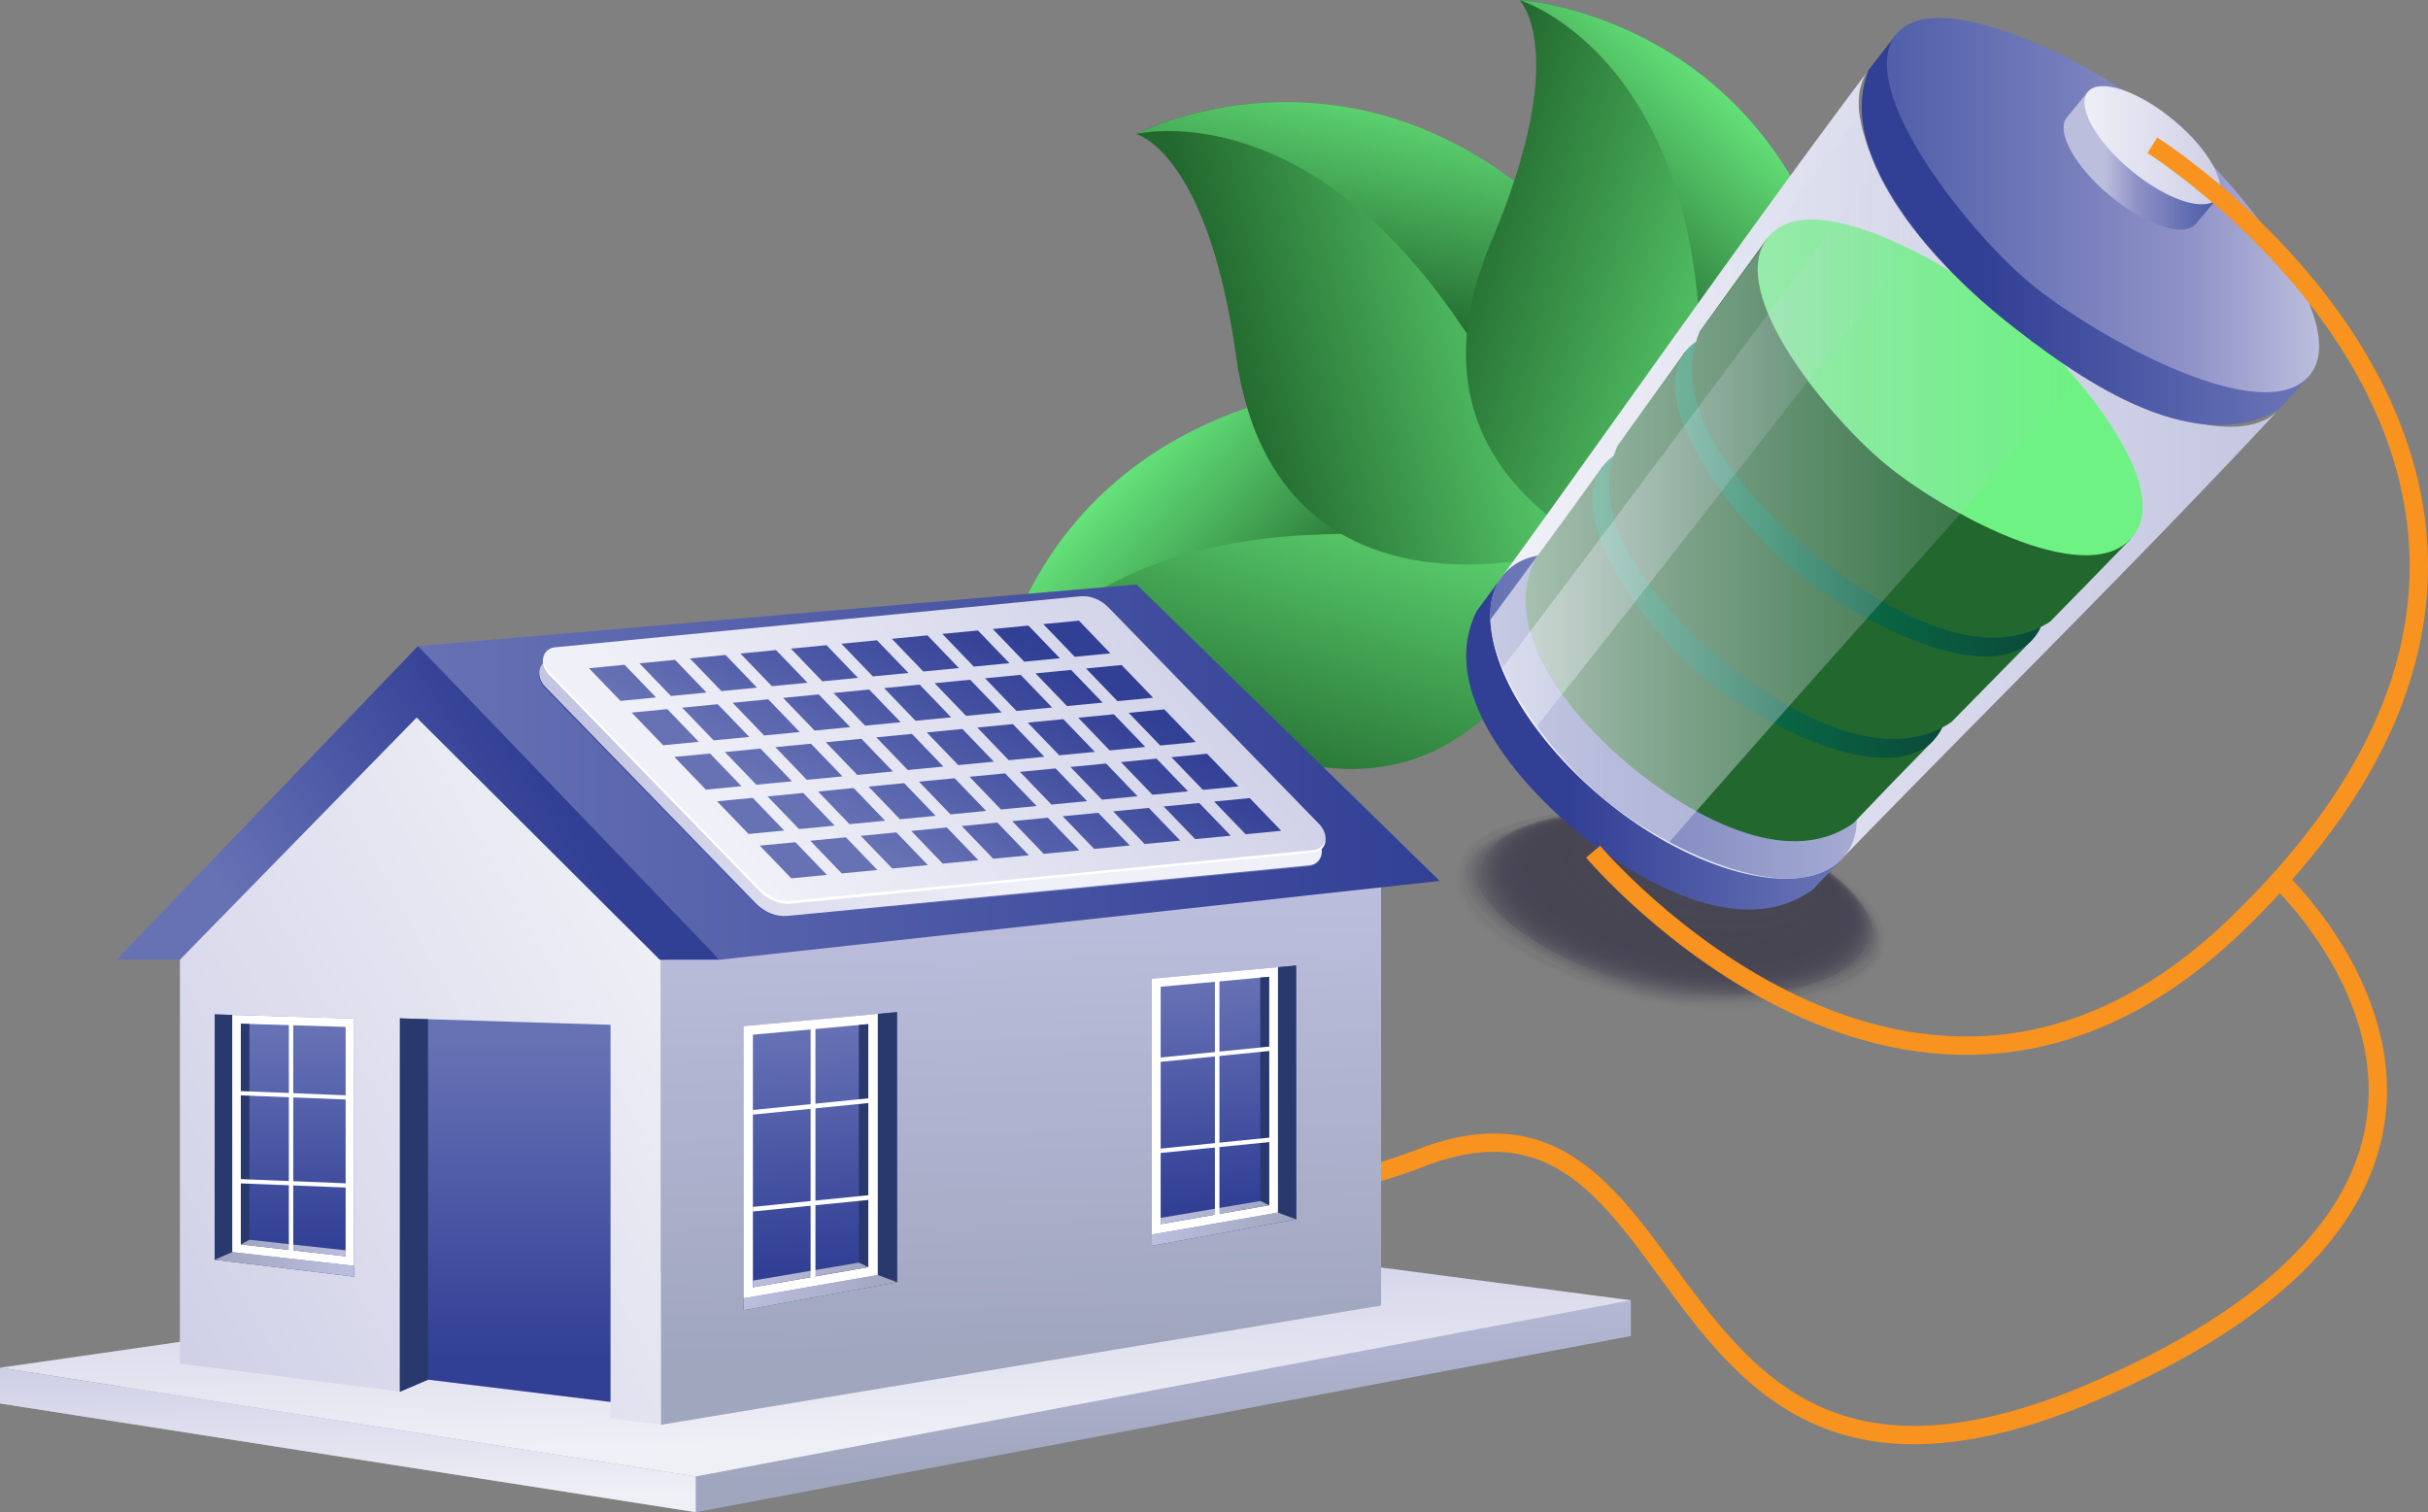<?xml version="1.0" encoding="utf-8"?>
<svg xmlns="http://www.w3.org/2000/svg" data-name="Layer 4" viewBox="0 0 2268.31 1412.88">
  <rect x="0" y="0" width="2268.31" height="1412.88" fill="#808080" stroke="none"/>
  <defs>
    <linearGradient gradientTransform="rotate(-72 5124.145 1364.8)" gradientUnits="userSpaceOnUse" id="a" x1="4489.17" x2="4882.19" y1="-2609.24" y2="-2609.24">
      <stop offset="0" stop-color="#22682e"/>
      <stop offset="1" stop-color="#6df283"/>
    </linearGradient>
    <linearGradient href="#a" id="i" x1="4646.21" x2="4760.22" y1="-2592.51" y2="-2817.58"/>
    <linearGradient gradientTransform="rotate(-14 5203.83 1320.42)" href="#a" id="j" x1="1502.16" x2="1895.18" y1="-627.82" y2="-627.82"/>
    <linearGradient gradientTransform="rotate(-14 5203.83 1320.42)" href="#a" id="k" x1="1659.2" x2="1773.22" y1="-611.09" y2="-836.16"/>
    <linearGradient gradientTransform="rotate(16.3 5192.725 1341.075)" href="#a" id="l" x1="1194.91" x2="1587.93" y1="1346.42" y2="1346.42"/>
    <linearGradient gradientTransform="rotate(16.3 5192.725 1341.075)" href="#a" id="m" x1="1351.95" x2="1465.97" y1="1363.15" y2="1138.08"/>
    <linearGradient gradientUnits="userSpaceOnUse" id="b" x1="1703.32" x2="1464.95" y1="693.53" y2="693.53">
      <stop offset="0" stop-color="#6772b5"/>
      <stop offset="1" stop-color="#313f95"/>
    </linearGradient>
    <linearGradient href="#b" id="n" x1="1393.5" x2="1736.32" y1="667.54" y2="667.54"/>
    <linearGradient href="#b" id="o" x1="1654.37" x2="1570.48" y1="627.51" y2="627.51"/>
    <linearGradient href="#b" id="p" x1="1556.28" x2="1665.1" y1="612.74" y2="612.74"/>
    <linearGradient gradientUnits="userSpaceOnUse" id="q" x1="1392.35" x2="2129.1" y1="443.2" y2="443.2">
      <stop offset="0" stop-color="#f1f2f8"/>
      <stop offset="1" stop-color="#c4c6e1"/>
    </linearGradient>
    <linearGradient gradientUnits="userSpaceOnUse" id="r" x1="1392.02" x2="1734.66" y1="669.33" y2="669.33">
      <stop offset="0" stop-color="#6772b5"/>
      <stop offset="1" stop-color="#a5abd2"/>
    </linearGradient>
    <linearGradient href="#a" id="s" x1="1785.46" x2="1528.09" y1="611.02" y2="611.02"/>
    <linearGradient gradientUnits="userSpaceOnUse" id="c" x1="1487.66" x2="1818.54" y1="562.6" y2="562.6">
      <stop offset="0" stop-color="#08874d"/>
      <stop offset="1" stop-color="#0a493a"/>
    </linearGradient>
    <linearGradient href="#a" id="t" x1="1876.83" x2="1609.94" y1="509.96" y2="509.96"/>
    <linearGradient href="#c" id="u" x1="1564.84" x2="1910.05" y1="462.43" y2="462.43"/>
    <linearGradient href="#a" id="v" x1="1967.86" x2="1691.16" y1="409.43" y2="409.43"/>
    <linearGradient href="#a" id="w" x1="1642.08" x2="2001.72" y1="361.97" y2="361.97"/>
    <linearGradient href="#b" id="x" x1="2134.14" x2="1851.99" y1="214.75" y2="214.75"/>
    <linearGradient gradientUnits="userSpaceOnUse" id="d" x1="1762.75" x2="2166.59" y1="191.61" y2="191.61">
      <stop offset="0" stop-color="#505faa"/>
      <stop offset=".7" stop-color="#8f92c7"/>
      <stop offset="1" stop-color="#bcbedd"/>
    </linearGradient>
    <linearGradient href="#d" id="y" x1="2063.26" x2="1966.51" y1="150.2" y2="150.2"/>
    <linearGradient gradientUnits="userSpaceOnUse" id="f" x1="1947.4" x2="2074.27" y1="135.72" y2="135.72">
      <stop offset="0" stop-color="#efeff6"/>
      <stop offset="1" stop-color="#cecfe6"/>
    </linearGradient>
    <linearGradient gradientUnits="userSpaceOnUse" id="e" x1="1392.42" x2="1946.03" y1="447.34" y2="447.34">
      <stop offset="0" stop-color="#f1f2f8"/>
      <stop offset="1" stop-color="#c4c6e1" stop-opacity="0"/>
    </linearGradient>
    <linearGradient href="#e" id="z" x1="1403.08" x2="1795.17" y1="418.66" y2="418.66"/>
    <linearGradient gradientUnits="userSpaceOnUse" id="g" x1="764.52" x2="759.9" y1="1380.96" y2="1180.01">
      <stop offset="0" stop-color="#a1a6bf"/>
      <stop offset="1" stop-color="#bcbedd"/>
    </linearGradient>
    <linearGradient href="#f" id="A" x1="764.13" x2="759.52" y1="1347.57" y2="1146.61"/>
    <linearGradient href="#f" id="B" x1="641.11" x2="106.76" y1="915.44" y2="1211.79"/>
    <linearGradient href="#g" id="C" x1="958.13" x2="948.33" y1="1261.23" y2="834.87"/>
    <linearGradient href="#b" id="D" x1="390.54" x2="1344.92" y1="721.39" y2="721.39"/>
    <linearGradient href="#b" id="E" x1="263.42" x2="522.4" y1="919.14" y2="755.81"/>
    <linearGradient href="#b" id="F" x1="471.99" x2="471.99" y1="972.78" y2="1271.42"/>
    <linearGradient href="#b" id="G" x1="265.74" x2="265.74" y1="962.31" y2="1166.58"/>
    <linearGradient href="#g" id="H" x1="200.6" x2="330.88" y1="1181.35" y2="1181.35"/>
    <linearGradient href="#g" id="I" x1="225" x2="322.91" y1="1166.09" y2="1166.09"/>
    <linearGradient gradientTransform="matrix(-1 .06 0 1 8514.67 -256.84)" href="#b" id="J" x1="7748.33" x2="7748.33" y1="751.25" y2="976.14"/>
    <linearGradient gradientTransform="matrix(-1 .06 0 1 8514.67 -256.84)" href="#g" id="K" x1="7676.62" x2="7820.05" y1="992.4" y2="992.4"/>
    <linearGradient gradientTransform="matrix(-1 .06 0 1 8514.67 -256.84)" href="#g" id="L" x1="7703.48" x2="7811.28" y1="975.6" y2="975.6"/>
    <linearGradient gradientTransform="matrix(-1 .06 0 1 8514.67 -256.84)" href="#b" id="M" x1="7371.17" x2="7371.17" y1="729.46" y2="940.84"/>
    <linearGradient gradientTransform="matrix(-1 .06 0 1 8514.67 -256.84)" href="#g" id="N" x1="7303.76" x2="7438.58" y1="956.12" y2="956.12"/>
    <linearGradient gradientTransform="matrix(-1 .06 0 1 8514.67 -256.84)" href="#g" id="O" x1="7329.01" x2="7430.34" y1="940.33" y2="940.33"/>
    <linearGradient href="#f" id="P" x1="326.27" x2="323.29" y1="1401.4" y2="1271.57"/>
    <linearGradient gradientTransform="matrix(.95 -.09 .31 .98 -176.09 400.81)" href="#b" id="Q" x1="1059.11" x2="771.87" y1="496.97" y2="227.38"/>
    <linearGradient gradientTransform="matrix(.95 -.09 .31 .98 -176.09 400.81)" gradientUnits="userSpaceOnUse" id="h" x1="1059.74" x2="772.49" y1="496.03" y2="226.45">
      <stop offset="0" stop-color="#f0f0f8"/>
      <stop offset="1" stop-color="#c4c6e1"/>
    </linearGradient>
    <linearGradient href="#h" id="R" x1="765.11" x2="1418.49" y1="491.15" y2="205.09"/>
    <linearGradient gradientTransform="matrix(.95 -.09 .89 .92 -739.62 455.53)" href="#b" id="S" x1="1091.38" x2="1406.53" y1="314.92" y2="135.72"/>
    <linearGradient gradientTransform="matrix(.95 -.09 .89 .92 -739.62 455.53)" href="#b" id="T" x1="1103.51" x2="1418.65" y1="336.24" y2="157.04"/>
    <linearGradient gradientTransform="matrix(.95 -.09 .89 .92 -739.62 455.53)" href="#b" id="U" x1="1115.63" x2="1430.78" y1="357.56" y2="178.36"/>
    <linearGradient gradientTransform="matrix(.95 -.09 .89 .92 -739.62 455.53)" href="#b" id="V" x1="1127.75" x2="1442.9" y1="378.88" y2="199.68"/>
    <linearGradient gradientTransform="matrix(.95 -.09 .89 .92 -739.62 455.53)" href="#b" id="W" x1="1139.88" x2="1455.02" y1="400.2" y2="221"/>
    <linearGradient gradientTransform="matrix(.95 -.09 .89 .92 -739.62 455.53)" href="#b" id="X" x1="1152" x2="1467.15" y1="421.52" y2="242.32"/>
    <linearGradient gradientTransform="matrix(.95 -.09 .89 .92 -739.62 455.53)" href="#b" id="Y" x1="1164.12" x2="1479.27" y1="442.84" y2="263.64"/>
    <linearGradient gradientTransform="matrix(.95 -.09 .89 .92 -739.62 455.53)" href="#b" id="Z" x1="1176.24" x2="1491.39" y1="464.16" y2="284.96"/>
    <linearGradient gradientTransform="matrix(.95 -.09 .89 .92 -739.62 455.53)" href="#b" id="aa" x1="1188.37" x2="1503.52" y1="485.48" y2="306.28"/>
    <linearGradient gradientTransform="matrix(.95 -.09 .89 .92 -739.62 455.53)" href="#b" id="ab" x1="1200.49" x2="1515.64" y1="506.8" y2="327.6"/>
    <linearGradient gradientTransform="matrix(.95 -.09 .89 .92 -739.62 455.53)" href="#b" id="ac" x1="1110.73" x2="1425.88" y1="348.95" y2="169.75"/>
    <linearGradient gradientTransform="matrix(.95 -.09 .89 .92 -739.62 455.53)" href="#b" id="ad" x1="1122.86" x2="1438.01" y1="370.27" y2="191.07"/>
    <linearGradient gradientTransform="matrix(.95 -.09 .89 .92 -739.62 455.53)" href="#b" id="ae" x1="1134.98" x2="1450.13" y1="391.59" y2="212.39"/>
    <linearGradient gradientTransform="matrix(.95 -.09 .89 .92 -739.62 455.53)" href="#b" id="af" x1="1147.1" x2="1462.25" y1="412.91" y2="233.71"/>
    <linearGradient gradientTransform="matrix(.95 -.09 .89 .92 -739.62 455.53)" href="#b" id="ag" x1="1159.23" x2="1474.37" y1="434.23" y2="255.03"/>
    <linearGradient gradientTransform="matrix(.95 -.09 .89 .92 -739.62 455.53)" href="#b" id="ah" x1="1171.35" x2="1486.5" y1="455.55" y2="276.35"/>
    <linearGradient gradientTransform="matrix(.95 -.09 .89 .92 -739.62 455.53)" href="#b" id="ai" x1="1183.47" x2="1498.62" y1="476.87" y2="297.67"/>
    <linearGradient gradientTransform="matrix(.95 -.09 .89 .92 -739.62 455.53)" href="#b" id="aj" x1="1195.59" x2="1510.74" y1="498.19" y2="318.99"/>
    <linearGradient gradientTransform="matrix(.95 -.09 .89 .92 -739.62 455.53)" href="#b" id="ak" x1="1207.72" x2="1522.87" y1="519.51" y2="340.31"/>
    <linearGradient gradientTransform="matrix(.95 -.09 .89 .92 -739.62 455.53)" href="#b" id="al" x1="1219.84" x2="1534.99" y1="540.83" y2="361.63"/>
    <linearGradient gradientTransform="matrix(.95 -.09 .89 .92 -739.62 455.53)" href="#b" id="am" x1="1130.08" x2="1445.23" y1="382.98" y2="203.78"/>
    <linearGradient gradientTransform="matrix(.95 -.09 .89 .92 -739.62 455.53)" href="#b" id="an" x1="1142.21" x2="1457.36" y1="404.3" y2="225.1"/>
    <linearGradient gradientTransform="matrix(.95 -.09 .89 .92 -739.62 455.53)" href="#b" id="ao" x1="1154.33" x2="1469.48" y1="425.62" y2="246.42"/>
    <linearGradient gradientTransform="matrix(.95 -.09 .89 .92 -739.62 455.53)" href="#b" id="ap" x1="1166.45" x2="1481.6" y1="446.94" y2="267.74"/>
    <linearGradient gradientTransform="matrix(.95 -.09 .89 .92 -739.62 455.53)" href="#b" id="aq" x1="1178.58" x2="1493.72" y1="468.26" y2="289.06"/>
    <linearGradient gradientTransform="matrix(.95 -.09 .89 .92 -739.62 455.53)" href="#b" id="ar" x1="1190.7" x2="1505.85" y1="489.58" y2="310.38"/>
    <linearGradient gradientTransform="matrix(.95 -.09 .89 .92 -739.62 455.53)" href="#b" id="as" x1="1202.82" x2="1517.97" y1="510.9" y2="331.7"/>
    <linearGradient gradientTransform="matrix(.95 -.09 .89 .92 -739.62 455.53)" href="#b" id="at" x1="1214.95" x2="1530.09" y1="532.22" y2="353.02"/>
    <linearGradient gradientTransform="matrix(.95 -.09 .89 .92 -739.62 455.53)" href="#b" id="au" x1="1227.07" x2="1542.22" y1="553.54" y2="374.34"/>
    <linearGradient gradientTransform="matrix(.95 -.09 .89 .92 -739.62 455.53)" href="#b" id="av" x1="1239.19" x2="1554.34" y1="574.86" y2="395.66"/>
    <linearGradient gradientTransform="matrix(.95 -.09 .89 .92 -739.62 455.53)" href="#b" id="aw" x1="1149.44" x2="1464.58" y1="417.01" y2="237.81"/>
    <linearGradient gradientTransform="matrix(.95 -.09 .89 .92 -739.62 455.53)" href="#b" id="ax" x1="1161.56" x2="1476.71" y1="438.33" y2="259.13"/>
    <linearGradient gradientTransform="matrix(.95 -.09 .89 .92 -739.62 455.53)" href="#b" id="ay" x1="1173.68" x2="1488.83" y1="459.65" y2="280.45"/>
    <linearGradient gradientTransform="matrix(.95 -.09 .89 .92 -739.62 455.53)" href="#b" id="az" x1="1185.8" x2="1500.95" y1="480.97" y2="301.77"/>
    <linearGradient gradientTransform="matrix(.95 -.09 .89 .92 -739.62 455.53)" href="#b" id="aA" x1="1197.93" x2="1513.08" y1="502.29" y2="323.09"/>
    <linearGradient gradientTransform="matrix(.95 -.09 .89 .92 -739.62 455.53)" href="#b" id="aB" x1="1210.05" x2="1525.2" y1="523.61" y2="344.41"/>
    <linearGradient gradientTransform="matrix(.95 -.09 .89 .92 -739.62 455.53)" href="#b" id="aC" x1="1222.17" x2="1537.32" y1="544.93" y2="365.73"/>
    <linearGradient gradientTransform="matrix(.95 -.09 .89 .92 -739.62 455.53)" href="#b" id="aD" x1="1234.3" x2="1549.44" y1="566.25" y2="387.05"/>
    <linearGradient gradientTransform="matrix(.95 -.09 .89 .92 -739.62 455.53)" href="#b" id="aE" x1="1246.42" x2="1561.57" y1="587.57" y2="408.37"/>
    <linearGradient gradientTransform="matrix(.95 -.09 .89 .92 -739.62 455.53)" href="#b" id="aF" x1="1258.54" x2="1573.69" y1="608.89" y2="429.69"/>
    <linearGradient gradientTransform="matrix(.95 -.09 .89 .92 -739.62 455.53)" href="#b" id="aG" x1="1168.79" x2="1483.93" y1="451.04" y2="271.84"/>
    <linearGradient gradientTransform="matrix(.95 -.09 .89 .92 -739.62 455.53)" href="#b" id="aH" x1="1180.91" x2="1496.06" y1="472.36" y2="293.16"/>
    <linearGradient gradientTransform="matrix(.95 -.09 .89 .92 -739.62 455.53)" href="#b" id="aI" x1="1193.03" x2="1508.18" y1="493.68" y2="314.48"/>
    <linearGradient gradientTransform="matrix(.95 -.09 .89 .92 -739.62 455.53)" href="#b" id="aJ" x1="1205.15" x2="1520.3" y1="515" y2="335.8"/>
    <linearGradient gradientTransform="matrix(.95 -.09 .89 .92 -739.62 455.53)" href="#b" id="aK" x1="1217.28" x2="1532.43" y1="536.32" y2="357.12"/>
    <linearGradient gradientTransform="matrix(.95 -.09 .89 .92 -739.62 455.53)" href="#b" id="aL" x1="1229.4" x2="1544.55" y1="557.64" y2="378.44"/>
    <linearGradient gradientTransform="matrix(.95 -.09 .89 .92 -739.62 455.53)" href="#b" id="aM" x1="1241.52" x2="1556.67" y1="578.96" y2="399.76"/>
    <linearGradient gradientTransform="matrix(.95 -.09 .89 .92 -739.62 455.53)" href="#b" id="aN" x1="1253.65" x2="1568.79" y1="600.28" y2="421.08"/>
    <linearGradient gradientTransform="matrix(.95 -.09 .89 .92 -739.62 455.53)" href="#b" id="aO" x1="1265.77" x2="1580.92" y1="621.6" y2="442.4"/>
    <linearGradient gradientTransform="matrix(.95 -.09 .89 .92 -739.62 455.53)" href="#b" id="aP" x1="1277.89" x2="1593.04" y1="642.92" y2="463.72"/>
  </defs>
  <path d="M1464.27,504c5,18.14,5,35.33-.26,49.64,0,0-80,244.69-311.25,137.91-175.91-81.15-225.3-33.68-225.3-33.68S945.05,464.07,1153,385.6C1323.24,321.38,1442.5,422.12,1464.27,504Z" fill="url(#a)"/>
  <path d="M1464.27,504c-55.14-5.27-132.6-8.6-236.33-4.41-250.3,10-300.48,158.28-300.48,158.28S945.05,464.07,1153,385.6C1323.24,321.38,1442.5,422.12,1464.27,504Z" fill="url(#i)"/>
  <path d="M1481,493.34c-12.58,14-27,23.28-41.9,26.6,0,0-249.09,65-284.28-187.13C1128,141.07,1061.31,125.2,1061.31,125.2s172.54-89.93,351,42.49C1558.33,276.1,1538.06,430.8,1481,493.34Z" fill="url(#j)"/>
  <path d="M1481,493.34c-25.37-49.21-64.44-116.13-124-201.07-143.71-205-295.6-167.07-295.6-167.07s172.54-89.93,351,42.49C1558.33,276.1,1538.06,430.8,1481,493.34Z" fill="url(#k)"/>
  <path d="M1590.6,531.33c-18,5.53-35.15,6.1-49.63,1.31,0,0-247.24-72.09-147.9-306.51C1468.56,47.83,1419.51,0,1419.51,0S1613.84,11.41,1699,216.63C1768.66,384.64,1671.76,507,1590.6,531.33Z" fill="url(#l)"/>
  <path d="M1590.6,531.33c3.51-55.25,4.35-132.73-3.17-236.22C1569.4,45.41,1419.51,0,1419.51,0S1613.84,11.41,1699,216.63C1768.66,384.64,1671.76,507,1590.6,531.33Z" fill="url(#m)"/>
  <g opacity=".49">
    <path d="M1762.7,887.84c-13.6,63-156.46,63.68-219.7,52.23-62.76-11.36-196.43-62.66-186.32-125.66,10.24-63.83,159-63.14,220.36-52.15C1637.84,773.14,1776.37,824.48,1762.7,887.84Z" fill="#0f0a26" opacity="0"/>
    <path d="M1760.8,886.5c-13.43,62.2-154.53,62.82-217,51.51-62-11.21-194-61.89-184-124,10.11-63,157-62.28,217.63-51.43C1637.46,773.28,1774.29,824,1760.8,886.5Z" fill="#0f0a26" opacity=".02"/>
    <path d="M1758.9,885.16c-13.24,61.37-152.61,62-214.25,50.79-61.15-11.07-191.6-61.11-181.73-122.43,10-62.12,155-61.43,214.9-50.71C1637.07,773.42,1772.22,823.49,1758.9,885.16Z" fill="#0f0a26" opacity=".04"/>
    <path d="M1757,883.83c-6.22,54.1-150.68,61.09-211.52,50.07C1485.14,923,1356.29,873.56,1366,813.07c9.88-61.27,153.09-60.57,212.17-50C1650.15,776,1763.41,828.17,1757,883.83Z" fill="#0f0a26" opacity=".06"/>
    <path d="M1755.1,882.49c-6.14,53.35-148.76,60.23-208.79,49.35-71.53-13-185.09-72.43-177.15-119.21,8.15-48,137.84-62.1,209.44-49.27C1649.6,776.08,1761.41,827.61,1755.1,882.49Z" fill="#0f0a26" opacity=".08"/>
    <path d="M1753.2,881.15c-9.69,47.05-135.14,61.49-206.06,48.63-70.58-12.79-182.7-71.49-174.86-117.6,8-47.28,136.06-61.21,206.71-48.55C1649.05,776.19,1762.79,834.61,1753.2,881.15Z" fill="#0f0a26" opacity=".1"/>
    <path d="M1751.3,879.82c-9.55,46.37-133.37,60.59-203.34,47.9-69.62-12.62-180.29-70.54-172.56-116,7.93-46.59,134.28-60.32,204-47.82C1648.5,776.3,1760.75,833.94,1751.3,879.82Z" fill="#0f0a26" opacity=".12"/>
    <path d="M1749.4,878.48c-9.42,45.69-131.59,59.71-200.61,47.19-68.68-12.46-177.89-69.61-170.26-114.38,7.83-45.91,132.49-59.44,201.24-47.11C1648,776.41,1758.72,833.29,1749.4,878.48Z" fill="#0f0a26" opacity=".14"/>
    <path d="M1747.5,877.15c-24.48,56-129.34,59.5-197.88,46.46-99.27-18.89-180.71-79.9-168-112.77,21.87-56.4,130.15-59.34,198.5-46.38C1681.76,783.72,1761.92,844.17,1747.5,877.15Z" fill="#0f0a26" opacity=".16"/>
    <path d="M1745.6,875.81c-9.42,43.17-96.29,63.71-195.16,45.74s-172.63-67.68-165.66-111.15,94.52-63.93,195.77-45.67S1755,832.64,1745.6,875.81Z" fill="#0f0a26" opacity=".18"/>
    <path d="M1743.7,874.47c-9.27,42.53-95,62.74-192.43,45S1381,852.78,1387.9,810s93.22-63,193-44.94S1753,831.94,1743.7,874.47Z" fill="#0f0a26" opacity=".2"/>
    <path d="M1741.79,873.13c-9.13,41.89-93.6,61.78-189.69,44.3S1384.24,851.68,1391,809.51s91.91-62,190.3-44.23S1750.92,831.25,1741.79,873.13Z" fill="#0f0a26" opacity=".22"/>
    <path d="M1739.89,871.8c-9,41.24-92.25,60.81-187,43.58s-165.46-64.79-158.76-106.32,90.6-61,187.56-43.5S1748.88,830.55,1739.89,871.8Z" fill="#0f0a26" opacity=".24"/>
    <path d="M1738,870.46c-8.85,40.6-90.91,59.84-184.24,42.86s-163.07-63.83-156.47-104.7,89.3-60,184.84-42.79S1746.84,829.86,1738,870.46Z" fill="#0f0a26" opacity=".25"/>
    <path d="M1736.08,869.13c-8.7,40-89.55,58.87-181.5,42.13S1393.9,848.4,1400.41,808.17s88-59.07,182.09-42.07S1744.79,829.16,1736.08,869.13Z" fill="#0f0a26" opacity=".27"/>
    <path d="M1734.18,867.79c-8.57,39.32-88.21,57.91-178.78,41.41s-158.29-61.89-151.86-101.47,86.68-58.1,179.36-41.35S1742.75,828.47,1734.18,867.79Z" fill="#0f0a26" opacity=".29"/>
    <path d="M1732.28,866.45c-8.43,38.68-86.86,56.94-176,40.7s-155.89-60.93-149.56-99.87,85.37-57.13,176.61-40.62S1740.7,827.77,1732.28,866.45Z" fill="#0f0a26" opacity=".31"/>
    <path d="M1730.37,865.11c-8.28,38-85.51,56-173.31,40s-153.51-60-147.26-98.25,84.06-56.16,173.88-39.91S1738.66,827.08,1730.37,865.11Z" fill="#0f0a26" opacity=".33"/>
    <path d="M1728.47,863.78c-8.14,37.39-84.16,55-170.59,39.25s-151.1-59-145-96.64,82.75-55.19,171.13-39.19S1736.61,826.38,1728.47,863.78Z" fill="#0f0a26" opacity=".35"/>
    <path d="M1726.56,862.44c-8,36.75-82.81,54-167.85,38.53s-148.71-58-142.65-95,81.44-54.22,168.4-38.47S1734.56,825.69,1726.56,862.44Z" fill="#0f0a26" opacity=".37"/>
    <path d="M1724.66,861.1c-7.86,36.12-81.46,53.08-165.12,37.81s-146.31-57.07-140.34-93.41,80.12-53.25,165.64-37.75S1732.51,825,1724.66,861.1Z" fill="#0f0a26" opacity=".39"/>
    <path d="M1722.75,859.77c-7.72,35.47-80.1,52.11-162.39,37.09s-143.91-56.11-138-91.81,78.81-52.27,162.91-37S1730.46,824.3,1722.75,859.77Z" fill="#0f0a26" opacity=".41"/>
    <path d="M1720.84,858.43c-7.57,34.83-78.74,51.15-159.65,36.37s-141.51-55.14-135.73-90.19,77.5-51.3,160.17-36.31S1728.42,823.6,1720.84,858.43Z" fill="#0f0a26" opacity=".43"/>
    <path d="M1718.94,857.09c-7.43,34.19-77.4,50.19-156.92,35.65s-139.12-54.17-133.42-88.57,76.18-50.34,157.42-35.59S1726.37,822.91,1718.94,857.09Z" fill="#0f0a26" opacity=".45"/>
    <path d="M1717,855.75c-7.29,33.55-76,49.22-154.18,34.93s-136.72-53.2-131.11-87,74.86-49.36,154.66-34.87S1724.31,822.21,1717,855.75Z" fill="#0f0a26" opacity=".47"/>
    <path d="M1715.12,854.42c-7.15,32.9-74.68,48.25-151.45,34.21s-134.31-52.25-128.8-85.35,73.55-48.4,151.93-34.15S1722.26,821.51,1715.12,854.42Z" fill="#0f0a26" opacity=".49"/>
    <path d="M1713.21,853.08c-7,32.26-73.32,47.29-148.71,33.49S1432.59,835.29,1438,802.83s72.22-47.42,149.17-33.43S1720.21,820.82,1713.21,853.08Z" fill="#0f0a26" opacity=".51"/>
    <path d="M1711.3,851.74c-6.86,31.63-72,46.33-146,32.77s-129.51-50.31-124.18-82.12,70.9-46.46,146.42-32.71S1718.16,820.12,1711.3,851.74Z" fill="#0f0a26" opacity=".53"/>
    <path d="M1709.39,850.41c-6.72,31-70.61,45.35-143.23,32s-127.11-49.34-121.87-80.5,69.58-45.49,143.67-32S1716.11,819.42,1709.39,850.41Z" fill="#0f0a26" opacity=".55"/>
    <path d="M1707.48,849.07c-6.57,30.34-69.25,44.39-140.5,31.33S1442.29,832,1447.43,801.5s68.26-44.51,140.92-31.27S1714.05,818.73,1707.48,849.07Z" fill="#0f0a26" opacity=".57"/>
    <path d="M1705.57,847.73c-6.43,29.7-67.89,43.43-137.76,30.61s-122.29-47.41-117.24-77.28,66.94-43.55,138.17-30.56S1712,818,1705.57,847.73Z" fill="#0f0a26" opacity=".59"/>
    <path d="M1703.66,846.39c-6.29,29.06-66.53,42.47-135,29.89s-119.88-46.44-114.93-75.66,65.61-42.58,135.42-29.84S1709.94,817.34,1703.66,846.39Z" fill="#0f0a26" opacity=".61"/>
    <path d="M1701.75,845.05c-6.15,28.42-65.17,41.5-132.28,29.17S1452,828.75,1456.85,800.17s64.29-41.61,132.67-29.12S1707.89,816.64,1701.75,845.05Z" fill="#0f0a26" opacity=".63"/>
    <path d="M1699.84,843.72c-6,27.77-63.82,40.53-129.54,28.45s-115.07-44.51-110.3-72.44,63-40.64,129.91-28.41S1705.84,815.94,1699.84,843.72Z" fill="#0f0a26" opacity=".65"/>
    <path d="M1697.92,842.38c-5.86,27.13-62.44,39.57-126.79,27.73s-112.65-43.55-108-70.83,61.63-39.67,127.16-27.68S1703.78,815.25,1697.92,842.38Z" fill="#0f0a26" opacity=".67"/>
    <path d="M1696,841c-5.71,26.49-61.08,38.61-124,27s-110.24-42.58-105.68-69.21,60.31-38.7,124.41-27S1701.72,814.55,1696,841Z" fill="#0f0a26" opacity=".69"/>
    <path d="M1694.09,839.7c-5.57,25.85-59.72,37.64-121.3,26.29S1465,824.38,1469.43,798.4s59-37.73,121.65-26.25S1699.67,813.85,1694.09,839.7Z" fill="#0f0a26" opacity=".71"/>
    <path d="M1692.18,838.36c-5.43,25.21-58.36,36.68-118.56,25.58s-105.42-40.64-101-66,57.64-36.77,118.89-25.54S1697.61,813.15,1692.18,838.36Z" fill="#0f0a26" opacity=".73"/>
    <path d="M1690.26,837c-5.29,24.56-57,35.71-115.81,24.85s-103-39.67-98.73-64.37,56.31-35.8,116.14-24.81S1695.55,812.46,1690.26,837Z" fill="#0f0a26" opacity=".75"/>
    <path d="M1688.34,835.69c-5.14,23.92-55.62,34.74-113.06,24.13s-100.58-38.71-96.41-62.75,55-34.83,113.38-24.1S1693.49,811.76,1688.34,835.69Z" fill="#0f0a26" opacity=".76"/>
    <path d="M1686.43,834.35c-5,23.28-54.26,33.78-110.32,23.42S1477.94,820,1482,796.63s53.64-33.86,110.61-23.38S1691.43,811.06,1686.43,834.35Z" fill="#0f0a26" opacity=".78"/>
    <path d="M1684.51,833c-4.86,22.64-52.9,32.82-107.56,22.7s-95.76-36.77-91.78-59.53,52.31-32.89,107.85-22.66S1689.37,810.37,1684.51,833Z" fill="#0f0a26" opacity=".8"/>
    <path d="M1682.59,831.67c-4.72,22-51.53,31.86-104.81,22s-93.33-35.8-89.46-57.91,51-31.92,105.09-21.94S1687.31,809.67,1682.59,831.67Z" fill="#0f0a26" opacity=".82"/>
    <path d="M1680.68,830.33c-4.59,21.36-50.17,30.9-102.06,21.26s-90.92-34.83-87.15-56.29,49.64-31,102.33-21.23S1685.25,809,1680.68,830.33Z" fill="#0f0a26" opacity=".84"/>
    <path d="M1678.75,829c-4.43,20.72-48.79,29.93-99.3,20.55s-88.5-33.87-84.82-54.68,48.29-30,99.56-20.51S1683.19,808.28,1678.75,829Z" fill="#0f0a26" opacity=".86"/>
    <path d="M1676.83,827.65c-4.29,20.08-47.43,29-96.55,19.83s-86.07-32.9-82.5-53.06,47-29,96.8-19.8S1681.13,807.58,1676.83,827.65Z" fill="#0f0a26" opacity=".88"/>
    <path d="M1674.91,826.32c-4.15,19.43-46.06,28-93.8,19.1s-83.64-31.93-80.17-51.45,45.61-28.05,94-19.07S1679.06,806.88,1674.91,826.32Z" fill="#0f0a26" opacity=".9"/>
    <path d="M1673,825c-4,18.79-44.69,27-91,18.39s-81.23-31-77.86-49.84,44.27-27.09,91.27-18.36S1677,806.18,1673,825Z" fill="#0f0a26" opacity=".92"/>
    <path d="M1671.07,823.64c-3.88,18.15-43.32,26.07-88.29,17.67s-78.8-30-75.53-48.22,42.92-26.12,88.49-17.65S1674.94,805.49,1671.07,823.64Z" fill="#0f0a26" opacity=".94"/>
    <path d="M1669.14,822.3c-3.73,17.51-42,25.11-85.52,17s-76.37-29-73.21-46.6,41.58-25.16,85.73-16.93S1672.88,804.79,1669.14,822.3Z" fill="#0f0a26" opacity=".96"/>
    <path d="M1667.22,821c-3.59,16.87-40.58,24.15-82.77,16.24s-73.94-28.06-70.88-45,40.23-24.19,83-16.22S1670.81,804.09,1667.22,821Z" fill="#0f0a26" opacity=".98"/>
    <path d="M1665.29,819.62c-3.45,16.23-39.2,23.18-80,15.52s-71.52-27.08-68.56-43.37,38.88-23.23,80.18-15.5S1668.75,803.39,1665.29,819.62Z" fill="#0f0a26"/>
  </g>
  <path d="M1707.66,788c-2.1-45.58-42.22-109.21-107.33-163.05S1465,543.47,1419.48,549.65l-15-12.42c-9.92,13.5-14.89,20.24-24.89,33.67-37.67,75.26,41.32,162.73,93.57,205.93,52.61,43.49,153.18,104.4,220.72,54,11.48-12.21,17.25-18.29,28.83-30.41Z" fill="url(#b)"/>
  <path d="M1722.69,800.39c-47.79,50.32-169.67-11.78-222.77-55.67-52.68-43.54-136.54-151.92-95.46-207.49,42.29-57.22,173,14.55,222.78,55.68C1676.56,633.66,1771.69,748.79,1722.69,800.39Z" fill="url(#n)"/>
  <path d="M1656.4,650.84c-1.15-14.56-25.55-21.13-45.89-38s-31.21-39.42-45.86-37.92l-4.79-4-19.26,24c-10.64,13.25,2.92,42.36,30.31,65s58.72,30.66,69.93,17.89c8.13-9.25,12.2-13.88,20.35-23.12C1659.27,653.22,1658.31,652.43,1656.4,650.84Z" fill="url(#o)"/>
  <path d="M1661.19,654.8c-11.24,12.76-42.78,4.56-70.49-18.34s-41.47-52.19-30.84-65.44,42.19-5.06,70.46,18.32S1672.42,642.05,1661.19,654.8Z" fill="url(#p)"/>
  <path d="M2129.1,382.53C1996.2,525.51,1856.78,662,1721,802.16c-29.09,30.48-95,22.52-162.3-14.38a387.5,387.5,0,0,1-60.34-41.18,382.11,382.11,0,0,1-63.58-66.77c-13.69-18.54-24.52-37.41-31.7-55.2-6.52-16.18-10.14-31.78-10.66-45.73-.58-15.48,2.81-29.1,10.59-39.7,114.5-157.75,225.56-317.87,342.67-473.73-8,10.43-10.64,24.66-8.52,41.42,1.91,15.09,7.55,32.35,16.56,50.59,9.91,20.05,24.06,41.67,41.45,63.27a556.48,556.48,0,0,0,78.58,79.17A565.35,565.35,0,0,0,1946,351C2025.72,398.11,2100.8,413.68,2129.1,382.53Z" fill="url(#q)"/>
  <path d="M1721,802.07c-47.78,50.35-169.54-11.65-222.6-55.51C1445.74,703,1361.88,594.7,1403,539.1c42.33-57.24,173,14.49,222.74,55.62C1675.05,635.47,1770,750.45,1721,802.07Z" fill="url(#r)"/>
  <path d="M1791.78,679.64c-2.85-43-42.58-104-105.89-156.39s-131-80.07-174.11-75.15L1497.18,436c-25.16,34.85-37.77,52.25-63.23,86.85-34.27,70.94,40.83,152.86,89.81,193.34,49.39,40.83,143.79,99,207.83,52.79,29.7-31.1,44.7-46.52,74.78-77.3Z" fill="url(#s)"/>
  <path d="M1806.37,691.71c-44.76,46.24-163.19-15.89-213.72-57.65-50-41.34-133.19-146.31-95.47-198C1536,382.76,1664,455,1710.84,493.63,1757.09,531.85,1852.21,644.36,1806.37,691.71Z" fill="url(#c)"/>
  <path d="M1883.19,585.23c-4-43.93-46.47-107.26-112.9-162.19s-136.78-84.89-181.12-80.94l-15.32-12.68c-25.09,34.92-37.59,52.4-62.72,87.28-33.08,73.61,46.59,157.63,96.83,199.15C1658.73,657.8,1756,720,1823.07,674.65c30.13-30.74,45.26-46,75.45-76.75Z" fill="url(#t)"/>
  <path d="M1898.52,597.9c-44.87,46.24-169.73-21.29-221.52-64.1-51.22-42.33-140.85-152.6-103.15-204.38,38.72-53.18,173.65,24.55,221.38,64C1842.37,432.37,1944.25,550.76,1898.52,597.9Z" fill="url(#u)"/>
  <path d="M1974.31,490.57c-5.41-45.08-50.46-110.55-119.71-167.81s-142.13-89.31-187.8-86.48l-16-13.26c-25.33,34.71-37.89,52.15-63,87-32.44,76.33,53.13,163,104.56,205.54,52,43,153,110.44,222.91,65.26,30.16-30.72,45.22-46.09,75.1-77Z" fill="url(#v)"/>
  <path d="M1990.34,503.83c-44.39,46.68-176.19-26.65-228.93-70.24C1709.2,390.45,1612.67,274.5,1650.76,223c40.89-55.25,182.11,31.51,228.73,70.07C1925.58,331.2,2037.55,454.18,1990.34,503.83Z" fill="url(#w)"/>
  <path d="M2138.85,336.34c-17.7-78.56-84.09-143.83-138.16-188.54S1870,50.22,1789.48,47.44l-18.21-15.06c-10.3,13.18-15.41,19.81-25.59,33.09-33.07,84.39,69.85,188.3,128.07,234.45,62.55,49.59,172.69,130.45,255.35,82.61,11.26-12.39,16.85-18.61,28-31.12Z" fill="url(#x)"/>
  <path d="M2157.06,351.41c-43.21,49.36-193.91-33.93-256.46-83.53-58.19-46.15-169.42-184.73-129.33-235.5,40.5-51.32,201.16,35.89,256.1,83.23C2086.37,166.44,2200.17,302.16,2157.06,351.41Z" fill="url(#d)"/>
  <path d="M2065.42,180.9c-2.88-16-30.42-25.16-54.62-45.18s-38.31-45.29-54.59-45.14l-5.7-4.71c-7.82,9.51-11.73,14.26-19.54,23.78-10.78,13.14,7.37,46,40.49,73.43s69,39.13,79.9,26.13c7.92-9.43,11.87-14.15,19.76-23.6Z" fill="url(#y)"/>
  <path d="M2071.12,185.61c-10.89,13-46.71,1.31-80-26.2S1939.71,99,1950.51,85.87s46.61-1.4,79.91,26.15S2082,172.56,2071.12,185.61Z" fill="url(#f)"/>
  <path d="M1946,351c-128.78,145.91-259.41,290.15-387.33,436.81a384.47,384.47,0,0,1-60.34-41.18C1433.5,693,1393.91,627.18,1392.42,578.9c116-156.58,228-316,344.74-472,15.18,78.17,77.4,144.44,136.59,193A576,576,0,0,0,1946,351Z" fill="url(#e)" opacity=".69"/>
  <path d="M1795.17,220.75c-120.43,152.8-239.37,306.75-360.39,459.08-13.87-18.56-24.55-37.33-31.7-55.2,118.17-154.76,232.83-312.13,350.64-467.15C1763.6,177.62,1777.6,199.13,1795.17,220.75Z" fill="url(#z)" opacity=".49"/>
  <path d="M1488.32,795.74s300.88,357.67,600.94,68.16c425-410-78.46-728.18-78.46-728.18" fill="none" stroke="#f7931e" stroke-miterlimit="10" stroke-width="17.15"/>
  <path d="M1107.38,1031s14.2,130.35,220,50.9c271.71-104.9,197.8,408.92,637.3,214.62C2422,1094.36,2129.1,821.7,2129.1,821.7" fill="none" stroke="#f7931e" stroke-miterlimit="10" stroke-width="17.15"/>
  <polygon fill="url(#g)" points="0 1311.31 649.97 1412.88 1523.62 1248.28 1523.62 1214.88 955.95 1173.8 0 1311.31"/>
  <polygon fill="url(#A)" points="0 1277.9 649.97 1379.48 1523.62 1214.88 955.95 1140.4 0 1277.9"/>
  <polygon fill="url(#B)" points="617.58 897 617.58 1331.15 570.38 1325.12 570.38 1309.88 399.88 1289.06 373.72 1300.21 373.61 1300.21 168.07 1274.05 168.07 896.65 387.71 653.32 617.58 897"/>
  <polygon fill="url(#C)" points="617.55 1331.2 1290.25 1219.81 1290.25 823.4 617.55 897.02 617.55 1331.2"/>
  <polygon fill="url(#D)" points="390.54 603.61 1061.86 546.08 1344.92 823.07 672.22 896.69 390.54 603.61"/>
  <polygon fill="url(#E)" points="672.22 896.69 616.38 896.69 389.25 670.44 168.07 896.69 108.87 896.69 390.54 603.61 672.22 896.69"/>
  <polygon fill="url(#F)" points="570.38 957.51 570.38 1309.88 399.88 1289.06 373.72 1300.21 373.61 1300.21 373.61 951.48 399.88 952.27 570.38 957.51"/>
  <polygon fill="#29386d" points="399.88 952.27 399.88 1289.06 373.72 1300.21 373.61 1300.21 373.61 951.48 399.88 952.27"/>
  <polygon fill="url(#G)" points="200.6 947.75 200.6 1176.98 330.88 1192.88 330.88 951.74 200.6 947.75"/>
  <polygon fill="#29386d" points="217.04 948.25 217.04 1177.02 200.6 1176.98 200.6 947.75 217.04 948.25"/>
  <polygon fill="url(#H)" points="200.6 1176.98 217.04 1169.82 330.88 1182.72 330.88 1192.88 200.6 1176.98"/>
  <path d="M217,948.25v221.57l113.84,12.9v-231ZM322.91,1173.8,225,1162.7V956.46l97.91,3Z" fill="#fff"/>
  <polygon fill="#29386d" points="225 956.46 225 1162.7 233.01 1158.38 233.01 956.67 225 956.46"/>
  <polygon fill="url(#I)" points="233.01 1158.38 322.92 1168.18 322.92 1173.8 225 1162.7 233.01 1158.38"/>
  <polygon fill="#fff" points="269.85 951.48 269.85 1169.82 273.96 1168.75 273.96 952.54 269.85 951.48"/>
  <polygon fill="#fff" points="225 1019.44 322.92 1023.37 322.92 1027.3 222.97 1023.37 225 1019.44"/>
  <polygon fill="#fff" points="225 1101.67 322.92 1105.6 322.92 1109.54 222.97 1105.6 225 1101.67"/>
  <polygon fill="url(#J)" points="838.05 945.63 838.05 1198 694.62 1224.24 694.62 958.76 838.05 945.63"/>
  <polygon fill="#29386d" points="819.95 947.28 819.95 1199.15 838.05 1198 838.05 945.63 819.95 947.28"/>
  <polygon fill="url(#K)" points="838.05 1198 819.95 1191.22 694.62 1213.05 694.62 1224.24 838.05 1198"/>
  <path d="M694.62,958.76v254.29L820,1191.22V947.28Zm8.77,8,107.8-9.88v227.07l-107.8,18.78Z" fill="#fff"/>
  <polygon fill="#29386d" points="811.18 956.85 811.18 1183.92 802.37 1179.7 802.37 957.62 811.18 956.85"/>
  <polygon fill="url(#L)" points="802.37 1179.7 703.39 1196.51 703.39 1202.7 811.18 1183.92 802.37 1179.7"/>
  <polygon fill="#fff" points="761.81 954.38 761.81 1194.76 757.29 1193.86 757.29 955.82 761.81 954.38"/>
  <polygon fill="#fff" points="811.18 1026.19 703.39 1037.08 703.39 1041.41 813.42 1030.38 811.18 1026.19"/>
  <polygon fill="#fff" points="811.18 1116.72 703.39 1127.62 703.39 1131.94 813.42 1120.92 811.18 1116.72"/>
  <polygon fill="url(#M)" points="1210.91 902.1 1210.91 1139.32 1076.09 1163.98 1076.09 914.45 1210.91 902.1"/>
  <polygon fill="#29386d" points="1193.89 903.66 1193.89 1140.4 1210.91 1139.32 1210.91 902.1 1193.89 903.66"/>
  <polygon fill="url(#N)" points="1210.91 1139.32 1193.89 1132.94 1076.09 1153.47 1076.09 1163.98 1210.91 1139.32"/>
  <path d="M1076.09,914.45v239l117.8-20.53V903.66Zm8.24,7.49,101.33-9.28v213.42l-101.33,17.65Z" fill="#fff"/>
  <polygon fill="#29386d" points="1185.65 912.66 1185.65 1126.08 1177.37 1122.12 1177.37 913.38 1185.65 912.66"/>
  <polygon fill="url(#O)" points="1177.37 1122.12 1084.33 1137.92 1084.33 1143.73 1185.65 1126.08 1177.37 1122.12"/>
  <polygon fill="#fff" points="1139.24 910.33 1139.24 1136.27 1134.99 1135.43 1134.99 911.69 1139.24 910.33"/>
  <polygon fill="#fff" points="1185.65 977.83 1084.33 988.07 1084.33 992.13 1187.76 981.77 1185.65 977.83"/>
  <polygon fill="#fff" points="1185.65 1062.92 1084.33 1073.16 1084.33 1077.23 1187.76 1066.87 1185.65 1062.92"/>
  <polygon fill="url(#P)" points="0 1277.9 0 1311.31 649.97 1412.88 649.97 1379.48 0 1277.9"/>
  <path d="M514.66,617.34l491-47.67c9.06-.88,19,3.12,26.24,10.57l196.67,202.23c10.24,10.53,6.93,25.72-5.86,27L735.22,856.76c-10.2,1-21.37-3.51-29.53-11.9L509.13,642.74C499.48,632.83,502.6,618.51,514.66,617.34Z" fill="url(#Q)"/>
  <path d="M515,616.36l491-47.67c9.06-.88,19,3.13,26.23,10.58L1228.85,781.5c10.24,10.53,6.93,25.72-5.87,27L735.53,855.79c-10.2,1-21.37-3.51-29.53-11.9L509.44,641.77C499.79,631.85,502.91,617.54,515,616.36Z" fill="url(#h)"/>
  <path d="M518.48,604.79l491-47.67c9.07-.88,19,3.12,26.24,10.58l196.68,202.23c10.23,10.53,6.93,25.72-5.87,27L739.05,844.22c-10.2,1-21.38-3.51-29.54-11.9L513,630.2C503.31,620.28,506.42,606,518.48,604.79Z" fill="url(#R)"/>
  <path d="M1226.72,794.31,739.26,841.64c-10.2,1-21.37-3.51-29.53-11.9L513.17,627.62a18.39,18.39,0,0,1-5.56-13.48c-1.12,5,.5,11.08,5.34,16.06L709.51,832.32c8.16,8.39,19.34,12.89,29.54,11.9l487.45-47.33c7.37-.71,11.46-6.09,11.76-12.5A12.49,12.49,0,0,1,1226.72,794.31Z" fill="#fff"/>
  <polygon fill="url(#S)" points="612.89 651.65 579.63 654.88 550.24 624.35 583.5 621.12 612.89 651.65"/>
  <polygon fill="url(#T)" points="660.05 647.07 626.79 650.3 597.4 619.77 630.66 616.54 660.05 647.07"/>
  <polygon fill="url(#U)" points="707.22 642.49 673.95 645.72 644.56 615.19 677.82 611.96 707.22 642.49"/>
  <polygon fill="url(#V)" points="754.38 637.91 721.11 641.14 691.72 610.61 724.98 607.38 754.38 637.91"/>
  <polygon fill="url(#W)" points="801.54 633.34 768.27 636.57 738.88 606.03 772.14 602.8 801.54 633.34"/>
  <polygon fill="url(#X)" points="848.7 628.76 815.43 631.99 786.04 601.46 819.3 598.23 848.7 628.76"/>
  <polygon fill="url(#Y)" points="895.86 624.18 862.59 627.41 833.2 596.88 866.46 593.65 895.86 624.18"/>
  <polygon fill="url(#Z)" points="943.02 619.6 909.75 622.83 880.36 592.3 913.62 589.07 943.02 619.6"/>
  <polygon fill="url(#aa)" points="990.18 615.02 956.91 618.25 927.52 587.72 960.78 584.49 990.18 615.02"/>
  <polygon fill="url(#ab)" points="1037.34 610.44 1004.07 613.67 974.68 583.14 1007.94 579.91 1037.34 610.44"/>
  <polygon fill="url(#ac)" points="652.8 693.09 619.53 696.32 590.14 665.79 623.4 662.56 652.8 693.09"/>
  <polygon fill="url(#ad)" points="699.96 688.51 666.69 691.74 637.3 661.21 670.56 657.98 699.96 688.51"/>
  <polygon fill="url(#ae)" points="747.12 683.94 713.85 687.17 684.46 656.63 717.72 653.4 747.12 683.94"/>
  <polygon fill="url(#af)" points="794.28 679.36 761.01 682.59 731.62 652.06 764.88 648.83 794.28 679.36"/>
  <polygon fill="url(#ag)" points="841.44 674.78 808.17 678.01 778.78 647.48 812.04 644.25 841.44 674.78"/>
  <polygon fill="url(#ah)" points="888.6 670.2 855.33 673.43 825.94 642.9 859.2 639.67 888.6 670.2"/>
  <polygon fill="url(#ai)" points="935.76 665.62 902.49 668.85 873.1 638.32 906.36 635.09 935.76 665.62"/>
  <polygon fill="url(#aj)" points="982.92 661.04 949.65 664.27 920.26 633.74 953.52 630.51 982.92 661.04"/>
  <polygon fill="url(#ak)" points="1030.08 656.46 996.81 659.69 967.42 629.16 1000.68 625.93 1030.08 656.46"/>
  <polygon fill="url(#al)" points="1077.24 651.88 1043.97 655.11 1014.58 624.58 1047.84 621.35 1077.24 651.88"/>
  <polygon fill="url(#am)" points="692.7 734.54 659.43 737.76 630.04 707.23 663.3 704 692.7 734.54"/>
  <polygon fill="url(#an)" points="739.86 729.96 706.59 733.19 677.2 702.65 710.46 699.43 739.86 729.96"/>
  <polygon fill="url(#ao)" points="787.02 725.38 753.75 728.61 724.36 698.08 757.62 694.85 787.02 725.38"/>
  <polygon fill="url(#ap)" points="834.18 720.8 800.91 724.03 771.52 693.5 804.78 690.27 834.18 720.8"/>
  <polygon fill="url(#aq)" points="881.34 716.22 848.08 719.45 818.68 688.92 851.94 685.69 881.34 716.22"/>
  <polygon fill="url(#ar)" points="928.5 711.64 895.24 714.87 865.84 684.34 899.1 681.11 928.5 711.64"/>
  <polygon fill="url(#as)" points="975.66 707.06 942.39 710.29 913 679.76 946.26 676.53 975.66 707.06"/>
  <polygon fill="url(#at)" points="1022.82 702.48 989.55 705.71 960.16 675.18 993.42 671.95 1022.82 702.48"/>
  <polygon fill="url(#au)" points="1069.98 697.9 1036.71 701.13 1007.32 670.6 1040.58 667.37 1069.98 697.9"/>
  <polygon fill="url(#av)" points="1117.14 693.33 1083.88 696.55 1054.48 666.02 1087.74 662.79 1117.14 693.33"/>
  <polygon fill="url(#aw)" points="732.6 775.98 699.34 779.21 669.94 748.68 703.2 745.45 732.6 775.98"/>
  <polygon fill="url(#ax)" points="779.76 771.4 746.5 774.63 717.1 744.1 750.36 740.87 779.76 771.4"/>
  <polygon fill="url(#ay)" points="826.92 766.82 793.65 770.05 764.26 739.52 797.52 736.29 826.92 766.82"/>
  <polygon fill="url(#az)" points="874.08 762.24 840.82 765.47 811.42 734.94 844.68 731.71 874.08 762.24"/>
  <polygon fill="url(#aA)" points="921.24 757.66 887.98 760.89 858.58 730.36 891.84 727.13 921.24 757.66"/>
  <polygon fill="url(#aB)" points="968.4 753.08 935.13 756.31 905.74 725.78 939 722.55 968.4 753.08"/>
  <polygon fill="url(#aC)" points="1015.56 748.5 982.3 751.73 952.9 721.2 986.16 717.97 1015.56 748.5"/>
  <polygon fill="url(#aD)" points="1062.72 743.93 1029.46 747.15 1000.06 716.62 1033.32 713.39 1062.72 743.93"/>
  <polygon fill="url(#aE)" points="1109.88 739.35 1076.62 742.58 1047.22 712.04 1080.48 708.82 1109.88 739.35"/>
  <polygon fill="url(#aF)" points="1157.04 734.77 1123.78 738 1094.38 707.47 1127.64 704.24 1157.04 734.77"/>
  <polygon fill="url(#aG)" points="772.5 817.42 739.24 820.65 709.84 790.12 743.1 786.89 772.5 817.42"/>
  <polygon fill="url(#aH)" points="819.66 812.84 786.4 816.07 757 785.54 790.26 782.31 819.66 812.84"/>
  <polygon fill="url(#aI)" points="866.82 808.26 833.56 811.49 804.16 780.96 837.42 777.73 866.82 808.26"/>
  <polygon fill="url(#aJ)" points="913.98 803.68 880.72 806.91 851.32 776.38 884.58 773.15 913.98 803.68"/>
  <polygon fill="url(#aK)" points="961.14 799.11 927.88 802.33 898.48 771.8 931.74 768.57 961.14 799.11"/>
  <polygon fill="url(#aL)" points="1008.3 794.53 975.04 797.75 945.64 767.22 978.9 764 1008.3 794.53"/>
  <polygon fill="url(#aM)" points="1055.46 789.95 1022.2 793.18 992.8 762.64 1026.06 759.42 1055.46 789.95"/>
  <polygon fill="url(#aN)" points="1102.62 785.37 1069.36 788.6 1039.96 758.07 1073.22 754.84 1102.62 785.37"/>
  <polygon fill="url(#aO)" points="1149.78 780.79 1116.52 784.02 1087.12 753.49 1120.38 750.26 1149.78 780.79"/>
  <polygon fill="url(#aP)" points="1196.94 776.21 1163.68 779.44 1134.28 748.91 1167.54 745.68 1196.94 776.21"/>
</svg>
